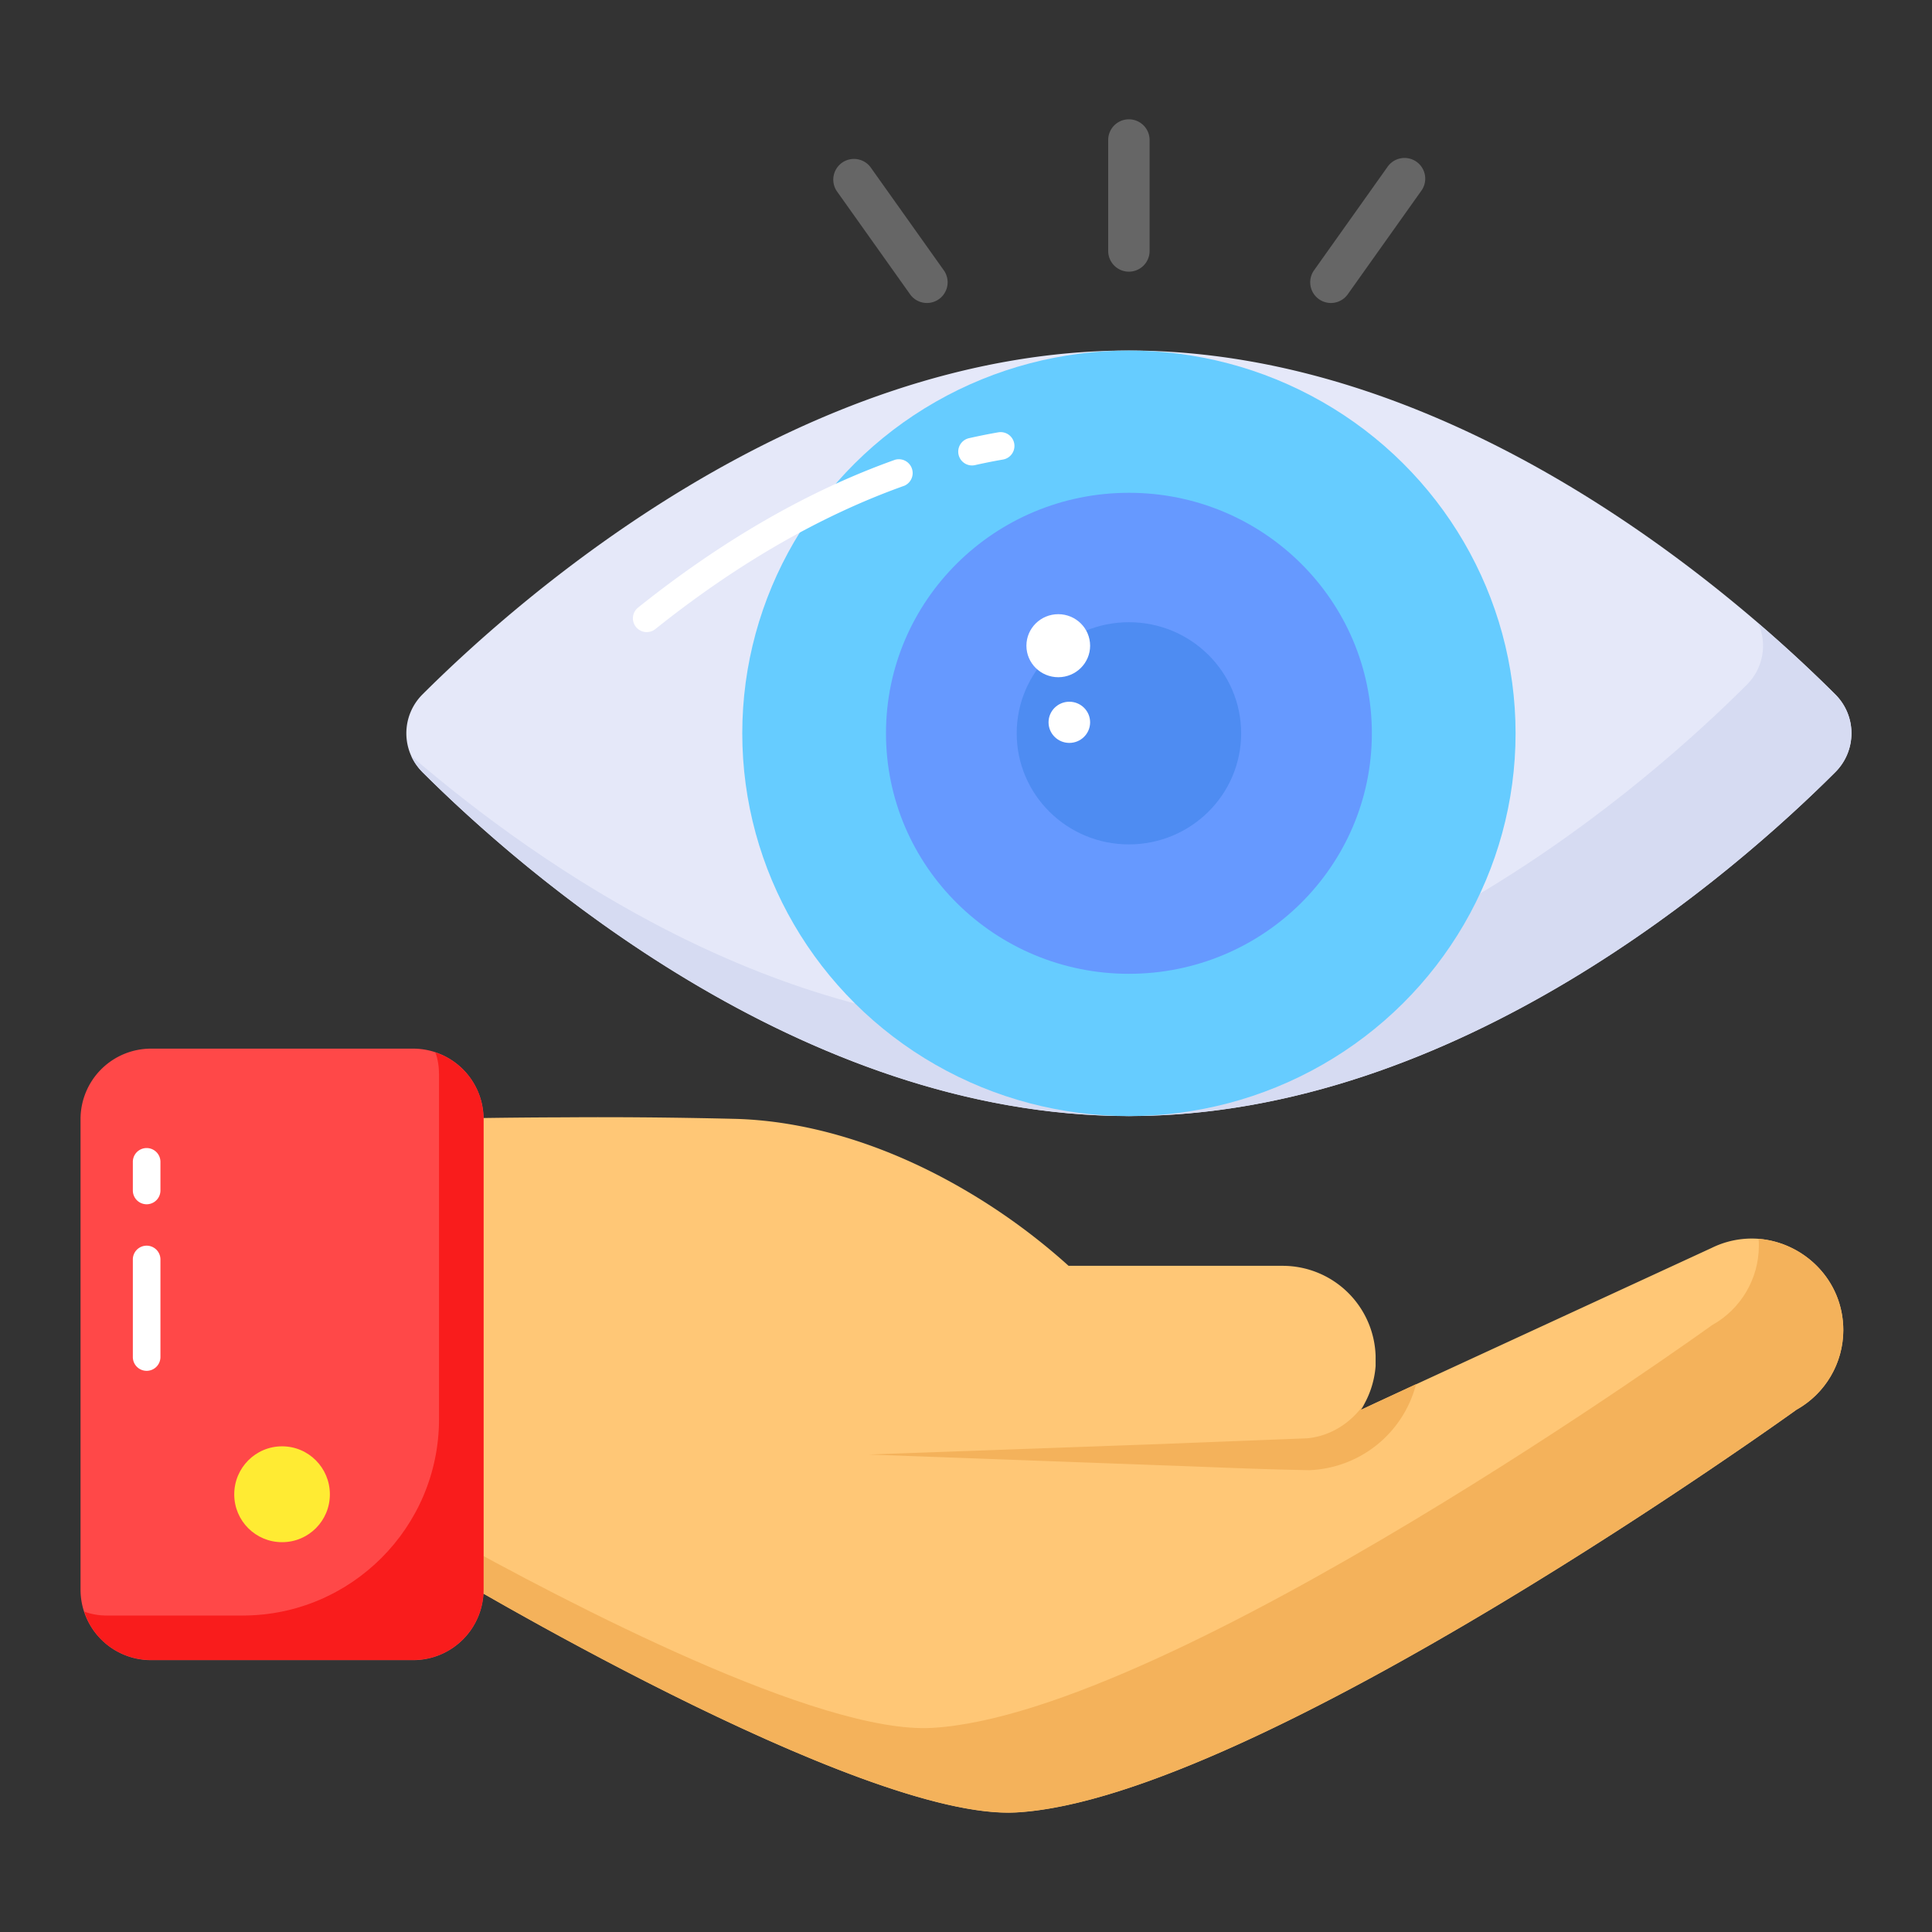 <svg xmlns="http://www.w3.org/2000/svg" xmlns:xlink="http://www.w3.org/1999/xlink" width="512" height="512" x="0" y="0" viewBox="0 0 70 70" style="enable-background:new 0 0 512 512" xml:space="preserve" class=""><rect x="0" y="0" width="70" height="70" fill="#333333" stroke="none"/>  <g>    <path fill="#e5e8f9" d="M15.307 25.16a1.99 1.99 0 0 0 0 2.817c3.535 3.527 13.666 12.46 25.594 12.46 11.948 0 22.068-8.935 25.598-12.461a1.99 1.99 0 0 0 0-2.816C62.97 21.633 52.85 12.7 40.901 12.7c-11.928 0-22.059 8.932-25.594 12.46z" opacity="1" data-original="#e5e8f9"></path>    <path fill="#d6dbf2" d="M66.495 27.975c-3.53 3.53-13.65 12.46-25.59 12.46-11.93 0-22.06-8.93-25.6-12.46-.17-.17-.31-.37-.4-.58 4.76 4.09 13.19 9.87 22.79 9.87 11.95 0 22.07-8.93 25.6-12.46.6-.6.74-1.49.41-2.22 1.16 1 2.1 1.89 2.79 2.58.78.77.78 2.03 0 2.81z" opacity="1" data-original="#d6dbf2" class=""></path>    <ellipse cx="40.903" cy="26.569" fill="#66ccff" rx="14.009" ry="13.868" opacity="1" data-original="#66ccff" class=""></ellipse>    <ellipse cx="40.903" cy="26.569" fill="#6699ff" rx="8.802" ry="8.714" opacity="1" data-original="#6699ff"></ellipse>    <ellipse cx="40.903" cy="26.569" fill="#4e8cf2" rx="4.066" ry="4.025" opacity="1" data-original="#4e8cf2"></ellipse>    <path fill="#666666" d="M40.902 9.843a.75.75 0 0 1-.75-.75v-4.02a.75.75 0 0 1 1.5 0v4.02a.75.75 0 0 1-.75.75zM33.585 10.978a.749.749 0 0 1-.611-.315l-2.66-3.744a.75.75 0 0 1 1.222-.868l2.66 3.743a.75.75 0 0 1-.61 1.184zM48.22 10.978a.75.75 0 0 1-.61-1.184l2.659-3.743a.75.75 0 1 1 1.223.868l-2.66 3.744a.749.749 0 0 1-.612.315z" opacity="1" data-original="#666666"></path>    <path fill="#ffc776" d="M15.968 40.538s1.79-.048 4.481-.055c1.757-.014 3.891 0 6.163.055 2.539.062 5.201.865 7.679 2.203a22.734 22.734 0 0 1 4.426 3.122h7.748a3.37 3.37 0 0 1 3.376 3.267v.363a3.384 3.384 0 0 1-.535 1.586h.007l.528-.247 12.181-5.62a3.279 3.279 0 0 1 1.661-.33c1.654.116 3.102 1.482 3.102 3.314a3.318 3.318 0 0 1-1.695 2.883s-19.558 14.095-28.267 14.59c-5.648.315-20.855-8.833-20.855-8.833V40.538z" opacity="1" data-original="#ffc776" class=""></path>    <path fill="#f4b25b" d="M66.787 48.195c0 1.19-.65 2.3-1.7 2.88 0 0-19.56 14.1-28.26 14.59-5.65.32-20.86-8.83-20.86-8.83v-1.31c4.74 2.65 13.74 7.31 17.8 7.08 8.7-.49 28.26-14.59 28.26-14.59 1.05-.58 1.7-1.69 1.7-2.88 0-.08 0-.17-.01-.25 1.64.13 3.07 1.49 3.07 3.31z" opacity="1" data-original="#f4b25b" class=""></path>    <path fill="#f4b25b" d="M51.307 50.151a4.163 4.163 0 0 1-3.858 3.116c-1.857-.031-3.559-.114-5.343-.176L31.492 52.7l10.614-.382 5.26-.206c.867-.082 1.62-.588 2.074-1.268-.041.082-.082.164-.134.237h.01l.526-.248z" opacity="1" data-original="#f4b25b" class=""></path>    <path fill="#ff4848" d="M17.522 57.595a2.555 2.555 0 0 1-2.555 2.555H5.472a2.555 2.555 0 0 1-2.554-2.555V40.548a2.555 2.555 0 0 1 2.554-2.554h9.495a2.555 2.555 0 0 1 2.555 2.554z" opacity="1" data-original="#ff4848"></path>    <path fill="#f91c1c" d="M17.517 40.544v17.05c0 1.41-1.14 2.55-2.55 2.55h-9.49c-1.14 0-2.1-.73-2.42-1.75.25.09.52.14.8.14h4.93c3.93 0 7.12-3.19 7.12-7.12v-12.48c0-.28-.04-.55-.13-.8 1.01.33 1.74 1.28 1.74 2.41z" opacity="1" data-original="#f91c1c"></path>    <path fill="#ffeb33" d="M11.952 54.143c0 .96-.773 1.733-1.732 1.733s-1.733-.773-1.733-1.733.773-1.74 1.733-1.74 1.732.78 1.732 1.74z" opacity="1" data-original="#ffeb33"></path>    <path fill="#ffffff" d="M5.313 43.633a.5.5 0 0 1-.5-.5v-1.037a.5.5 0 1 1 1 0v1.037a.5.5 0 0 1-.5.5zM5.313 49.668a.5.5 0 0 1-.5-.5v-3.535a.5.5 0 1 1 1 0v3.535a.5.5 0 0 1-.5.5z" opacity="1" data-original="#ffffff"></path>    <ellipse cx="38.343" cy="23.395" fill="#ffffff" rx="1.154" ry="1.142" opacity="1" data-original="#ffffff"></ellipse>    <ellipse cx="38.744" cy="26.171" fill="#ffffff" rx=".753" ry=".746" opacity="1" data-original="#ffffff"></ellipse>    <path fill="#ffffff" d="M23.433 22.902a.499.499 0 0 1-.312-.89c3.052-2.441 6.185-4.243 9.312-5.355a.501.501 0 0 1 .334.942c-3.02 1.075-6.056 2.822-9.022 5.193a.497.497 0 0 1-.312.11zM35.22 16.864a.5.5 0 0 1-.11-.988c.35-.079.703-.15 1.06-.212a.5.5 0 0 1 .17.986c-.34.059-.677.126-1.01.201a.492.492 0 0 1-.11.013z" opacity="1" data-original="#ffffff"></path>  </g></svg>